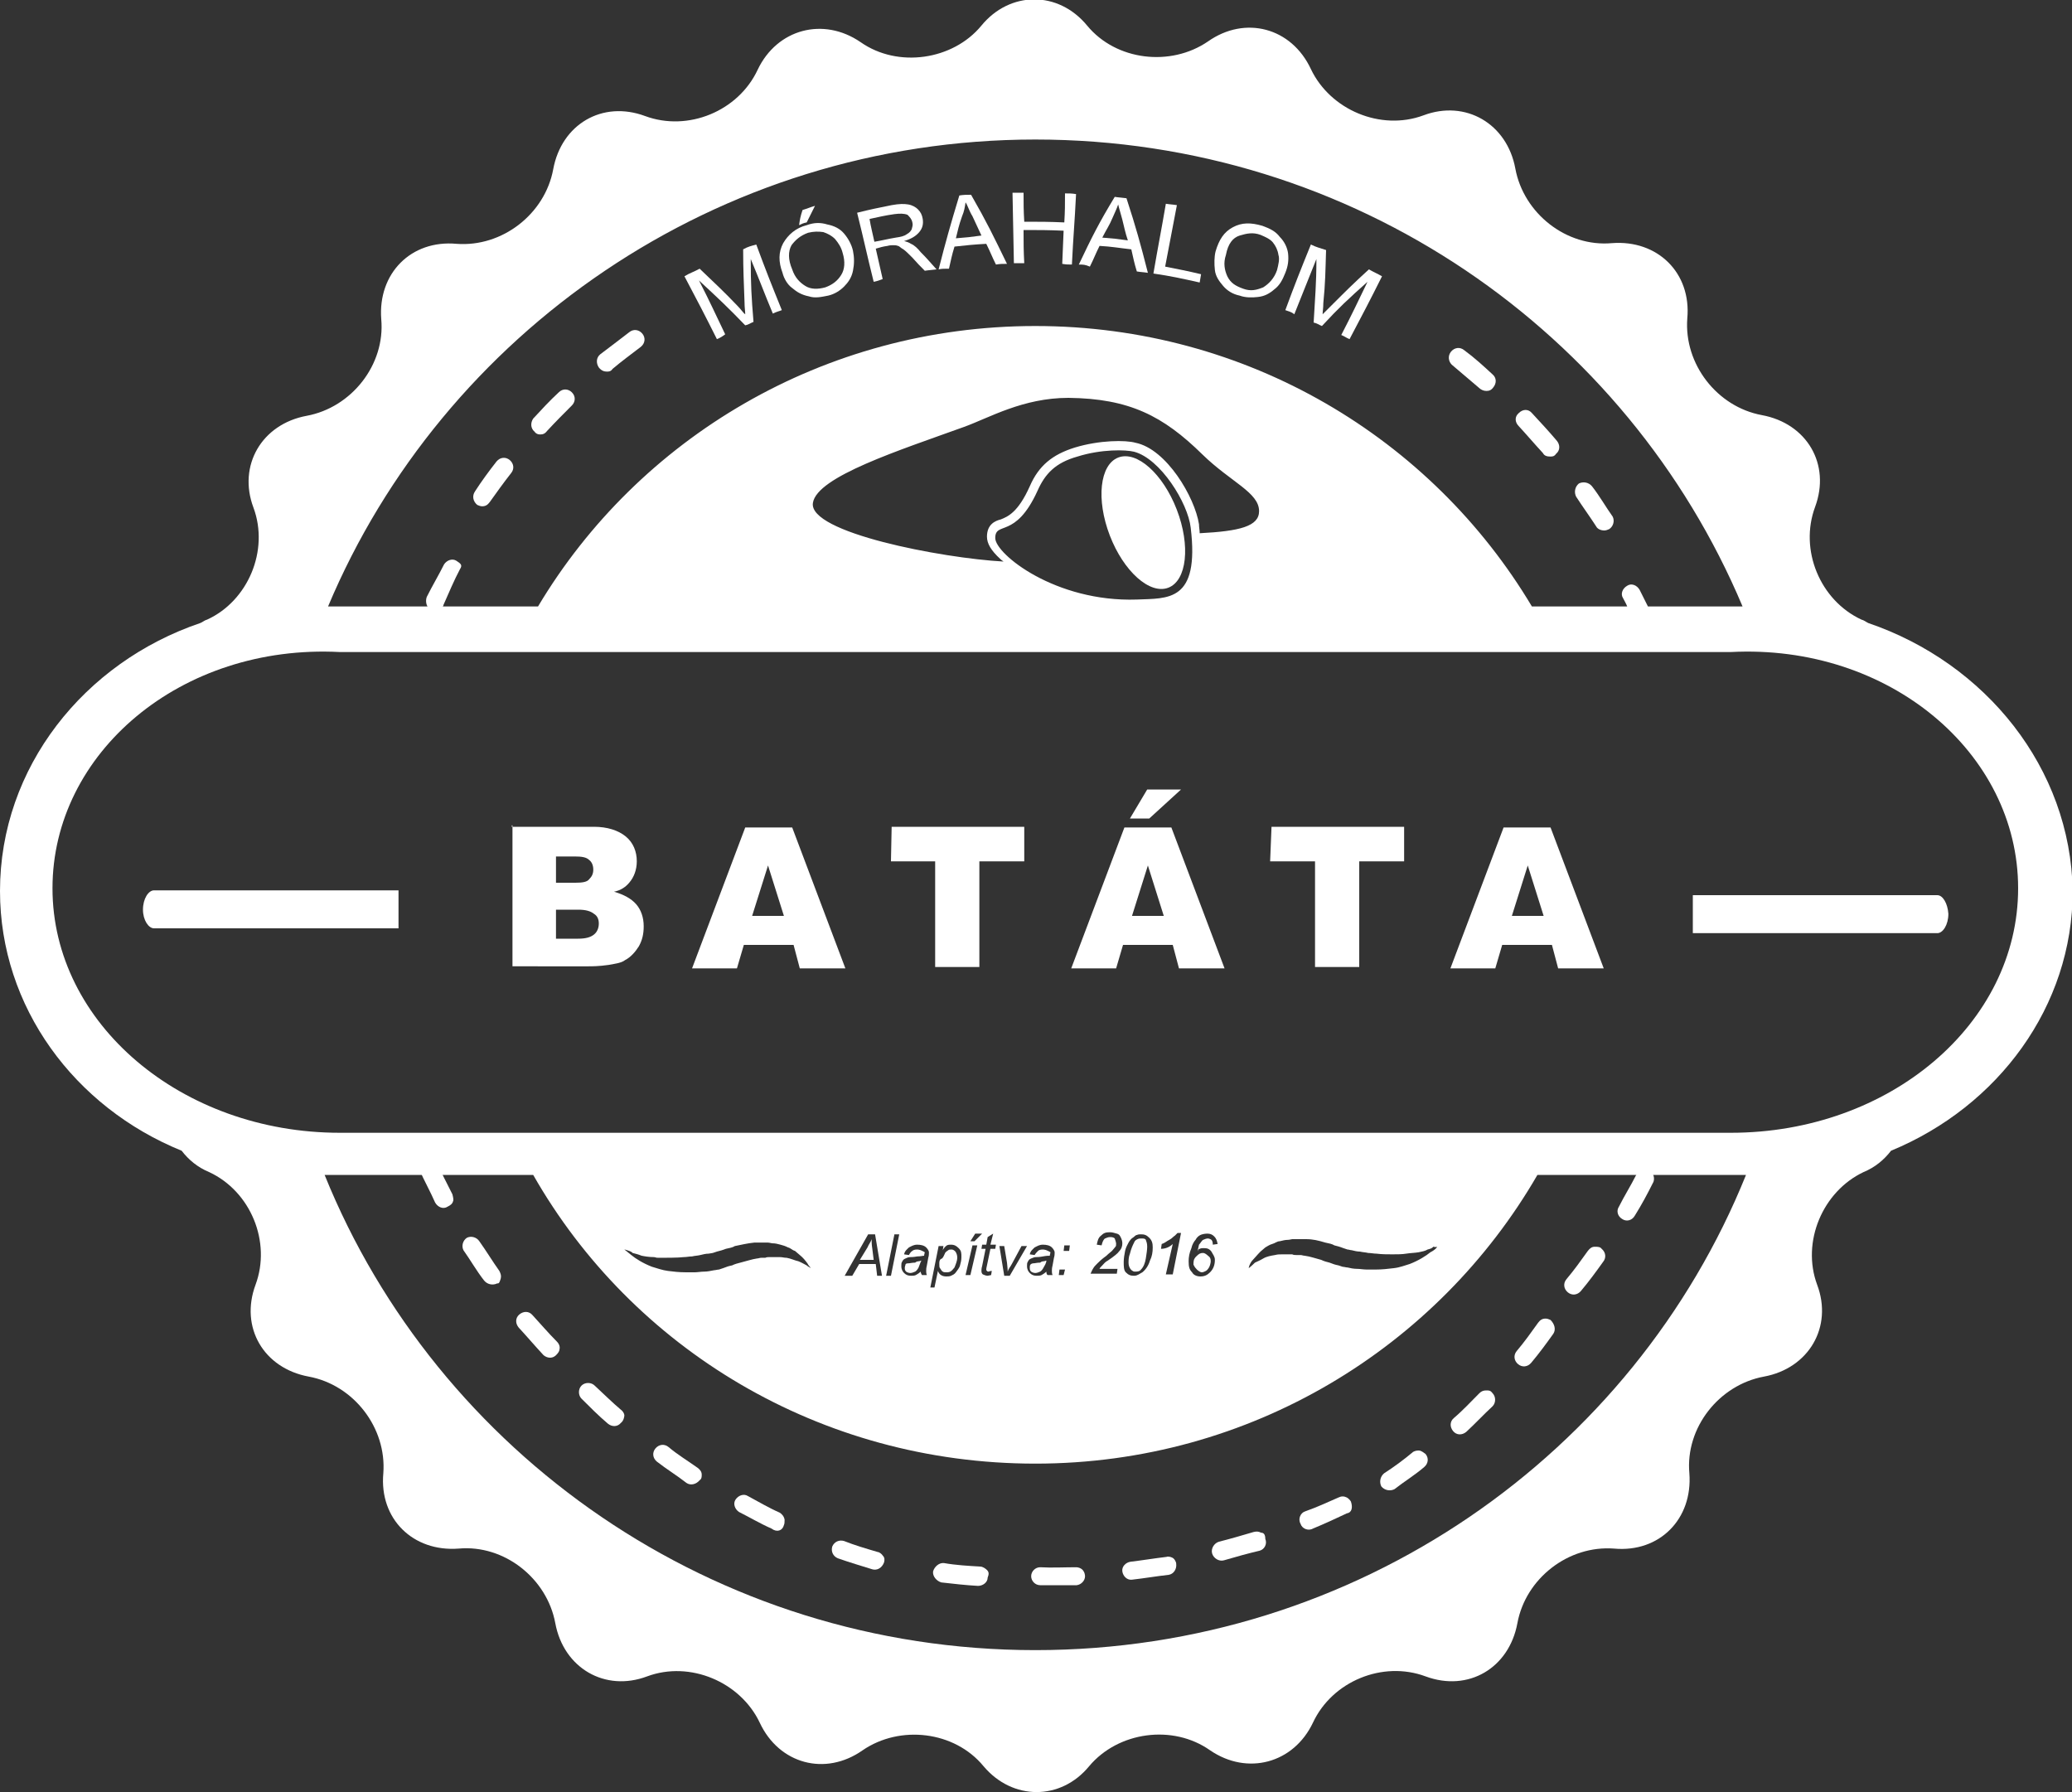 <?xml version="1.0" encoding="utf-8"?>
<!-- Generator: Adobe Illustrator 21.0.0, SVG Export Plug-In . SVG Version: 6.00 Build 0)  -->
<svg version="1.1" id="Réteg_1" xmlns="http://www.w3.org/2000/svg" xmlns:xlink="http://www.w3.org/1999/xlink" x="0px" y="0px"
	 viewBox="0 0 300 259.5" style="enable-background:new 0 0 300 259.5;" xml:space="preserve">
<rect x="0" y="0" width="300" height="259.5" fill="#333333" stroke="none"/>
<style type="text/css">
	.st0{display:none;fill:none;stroke:#010101;stroke-miterlimit:10;}
	.st1{fill:#FFFFFF;}
</style>
<ellipse class="st0" cx="132.3" cy="100.4" rx="1.1" ry="1.1"/>
<g>
	
		<ellipse transform="matrix(0.933 -0.359 0.359 0.933 -16.108 64.577)" class="st1" cx="165.6" cy="75.6" rx="5.2" ry="10.1"/>
	<path class="st1" d="M87.9,53.8c0.4,0,0.6-0.1,0.8-0.4c1.3-1.1,2.8-2.2,4.1-3.2c0.6-0.5,0.7-1.3,0.2-1.9c-0.5-0.6-1.3-0.7-1.9-0.2
		c-1.4,1.1-2.9,2.2-4.2,3.2c-0.6,0.5-0.6,1.3-0.2,1.9C87.1,53.7,87.5,53.8,87.9,53.8z"/>
	<path class="st1" d="M78.2,62.9c0.4,0,0.7-0.1,1-0.5c1.2-1.3,2.4-2.5,3.6-3.7c0.5-0.5,0.6-1.3,0-1.9c-0.5-0.5-1.3-0.6-1.9,0
		c-1.3,1.2-2.5,2.5-3.7,3.8c-0.4,0.6-0.4,1.4,0.2,1.9C77.6,62.8,77.9,62.9,78.2,62.9z"/>
	<path class="st1" d="M210.2,52.8c1.3,1.1,2.6,2.2,4,3.4c0.2,0.2,0.6,0.4,1,0.4c0.4,0,0.7-0.1,1-0.5c0.5-0.6,0.5-1.4-0.1-1.9
		c-1.3-1.2-2.6-2.4-4.1-3.5c-0.6-0.5-1.4-0.4-1.9,0.2C209.6,51.5,209.7,52.3,210.2,52.8z"/>
	<path class="st1" d="M231.1,76.2c0.2,0.4,0.7,0.6,1.2,0.6c0.2,0,0.5-0.1,0.7-0.2c0.6-0.4,0.8-1.2,0.5-1.8c-1-1.4-1.9-3-3-4.4
		c-0.5-0.6-1.3-0.7-1.9-0.4c-0.6,0.5-0.7,1.3-0.4,1.9C229.1,73.3,230.2,74.8,231.1,76.2z"/>
	<path class="st1" d="M223.4,65.6c0.2,0.4,0.6,0.5,1.1,0.5c0.4,0,0.6-0.1,0.8-0.4c0.6-0.5,0.6-1.3,0.1-1.9c-1.1-1.3-2.3-2.6-3.6-4
		c-0.5-0.6-1.3-0.6-1.9,0c-0.6,0.5-0.6,1.3,0,1.9C221.1,63,222.2,64.3,223.4,65.6z"/>
	<path class="st1" d="M69.1,73.1c0.2,0.1,0.5,0.2,0.7,0.2c0.5,0,0.8-0.2,1.1-0.6c1-1.4,2-2.8,3.1-4.2c0.5-0.6,0.4-1.4-0.2-1.9
		c-0.6-0.5-1.4-0.4-1.9,0.2c-1.1,1.4-2.2,2.9-3.1,4.3C68.3,71.8,68.5,72.6,69.1,73.1z"/>
	<path class="st1" d="M280.5,129.6h-35.4v5.5h35.4c0.8,0,1.6-1.2,1.6-2.8C282,130.8,281.3,129.6,280.5,129.6z"/>
	<path class="st1" d="M22.3,134.4h35.4v-5.5H22.3c-0.8,0-1.6,1.2-1.6,2.8C20.7,133.2,21.5,134.4,22.3,134.4z"/>
	<g>
		<path class="st1" d="M74.1,119.7H86c1.9,0,3.5,0.5,4.6,1.4s1.6,2.2,1.6,3.6c0,1.2-0.4,2.3-1.1,3.1c-0.5,0.6-1.2,1.1-2.2,1.3
			c1.4,0.4,2.5,1,3.2,1.8s1.1,1.9,1.1,3.2c0,1.1-0.2,2-0.7,2.9c-0.5,0.8-1.2,1.6-2,2c-0.5,0.4-1.3,0.5-2.4,0.7
			c-1.4,0.2-2.4,0.2-2.9,0.2H74.2v-20.4H74.1z M80.5,127.8h2.8c1,0,1.7-0.1,2-0.5c0.4-0.4,0.6-0.8,0.6-1.4s-0.2-1.1-0.6-1.4
			c-0.4-0.4-1.1-0.5-2-0.5h-2.8V127.8z M80.5,135.9h3.2c1.1,0,1.8-0.2,2.3-0.6c0.5-0.4,0.7-1,0.7-1.6c0-0.6-0.2-1.1-0.7-1.4
			c-0.5-0.4-1.2-0.6-2.3-0.6h-3.2V135.9z"/>
		<path class="st1" d="M114.9,136.8h-7.2l-1,3.4h-6.5l7.7-20.4h6.8l7.7,20.4h-6.6L114.9,136.8z M113.5,132.6l-2.3-7.3l-2.3,7.3
			H113.5z"/>
		<path class="st1" d="M129.1,119.7h19.2v5h-6.5v15.3h-6.4v-15.3H129L129.1,119.7L129.1,119.7z"/>
		<path class="st1" d="M169.8,136.8h-7.2l-1,3.4h-6.5l7.7-20.4h6.8l7.7,20.4h-6.6L169.8,136.8z M166.1,114.3h4.9l-4.6,4.2h-2.8
			L166.1,114.3z M168.5,132.6l-2.3-7.3l-2.3,7.3H168.5z"/>
		<path class="st1" d="M184.1,119.7h19.2v5h-6.5v15.3h-6.4v-15.3h-6.5L184.1,119.7L184.1,119.7z"/>
		<path class="st1" d="M224.7,136.8h-7.2l-1,3.4h-6.5l7.7-20.4h6.8l7.7,20.4h-6.6L224.7,136.8z M223.5,132.6l-2.3-7.3l-2.3,7.3
			H223.5z"/>
	</g>
	<g>
		<path class="st1" d="M136,182.9c0,0.4,0,0.6,0.1,0.7c0.1,0.1,0.2,0.4,0.4,0.5c0.1,0.1,0.4,0.1,0.6,0.1c0.5,0,0.7-0.2,1.1-0.7
			c0.2-0.5,0.4-1,0.4-1.4c0-0.4-0.1-0.6-0.2-0.8s-0.4-0.4-0.6-0.4s-0.4,0-0.5,0.1c-0.1,0.1-0.4,0.2-0.5,0.5
			c-0.1,0.2-0.2,0.5-0.4,0.7C136,182.3,136,182.7,136,182.9z"/>
		<path class="st1" d="M150.6,182.8c-0.5,0-0.7,0.1-1,0.1c-0.1,0-0.4,0.1-0.4,0.2c-0.1,0.1-0.1,0.2-0.1,0.5s0.1,0.4,0.2,0.5
			c0.1,0.1,0.4,0.2,0.6,0.2c0.2,0,0.5-0.1,0.7-0.2c0.2-0.1,0.4-0.4,0.5-0.6s0.4-0.6,0.4-1c-0.1,0-0.2,0.1-0.4,0.1
			C151.1,182.6,150.8,182.6,150.6,182.8z"/>
		<path class="st1" d="M132.5,182.8c-0.5,0-0.7,0.1-1,0.1s-0.4,0.1-0.4,0.2c0,0.1-0.1,0.2-0.1,0.5s0.1,0.4,0.2,0.5
			c0.1,0.1,0.4,0.2,0.6,0.2s0.5-0.1,0.7-0.2s0.4-0.4,0.5-0.6c0.1-0.2,0.2-0.6,0.4-1c-0.1,0-0.2,0.1-0.4,0.1
			C133,182.6,132.7,182.6,132.5,182.8z"/>
		<path class="st1" d="M270.5,90.2c-0.4-0.2-0.6-0.4-1-0.5c-6-2.8-9-10.1-6.7-16.3s-1.2-12.1-7.7-13.3c-6.5-1.2-11.3-7.4-10.8-14
			c0.6-6.6-4.3-11.4-10.9-10.9c-6.6,0.6-12.8-4.3-14-10.8s-7.2-10-13.3-7.7c-6.2,2.3-13.5-0.8-16.3-6.7c-2.8-6-9.5-7.8-14.9-4
			c-5.4,3.7-13.3,2.8-17.5-2.3s-11.2-5-15.3,0S130,9.9,124.6,6.1c-5.4-3.7-12.1-1.9-14.9,4c-2.8,6-10.1,9-16.3,6.7
			s-12.1,1.2-13.3,7.7s-7.4,11.3-14,10.8c-6.6-0.6-11.4,4.3-10.9,10.9c0.6,6.6-4.3,12.8-10.8,14c-6.5,1.2-10,7.2-7.7,13.3
			C39,79.7,35.9,87,30,89.7c-0.4,0.1-0.7,0.4-1,0.5C12.2,95.9,0,111.1,0,129c0,16.8,10.8,31.3,26.3,37.6c1,1.3,2.3,2.4,4,3.1
			c6,2.8,9,10.1,6.7,16.3c-2.3,6.2,1.2,12.1,7.7,13.3c6.5,1.2,11.3,7.4,10.8,14c-0.6,6.6,4.3,11.4,10.9,10.9
			c6.6-0.6,12.8,4.3,14,10.8c1.2,6.5,7.2,10,13.3,7.7c6.2-2.3,13.5,0.8,16.3,6.7c2.8,6,9.5,7.8,14.9,4c5.4-3.7,13.3-2.8,17.5,2.3
			c4.2,5,11.2,5,15.3,0c4.2-5,12.1-6.1,17.5-2.3c5.4,3.7,12.1,1.9,14.9-4c2.8-6,10.1-9,16.3-6.7c6.2,2.3,12.1-1.2,13.3-7.7
			s7.4-11.3,14-10.8c6.6,0.6,11.4-4.3,10.9-10.9c-0.6-6.6,4.3-12.8,10.8-14c6.5-1.2,10-7.2,7.7-13.3c-2.3-6.2,0.8-13.5,6.7-16.3
			c1.7-0.7,3-1.8,4-3.1c15.5-6.4,26.3-20.9,26.3-37.6C299.8,111.2,287.5,96,270.5,90.2z M149.9,20.2c46.2,0,85.7,27.9,102.4,67.6
			h-13.7c-0.4-0.8-0.8-1.6-1.2-2.4c-0.4-0.7-1.2-1-1.8-0.6c-0.7,0.4-1,1.2-0.6,1.8c0.2,0.4,0.4,0.7,0.6,1.2h-13.8
			c-14.5-24.3-41.2-40.6-71.9-40.6S92.4,63.5,77.9,87.8H64.1c0.1-0.1,0.1-0.1,0.1-0.2c0.7-1.6,1.6-3.7,2.4-5.2
			c0.4-0.6,0.1-0.8-0.5-1.2c-0.6-0.4-1.4-0.1-1.8,0.5c-0.8,1.6-1.7,3.1-2.5,4.7c-0.2,0.5-0.1,1.1,0.1,1.4H47.5
			C64.1,48.3,103.7,20.2,149.9,20.2z M164.4,64.1c-1.4-0.4-5.2-0.4-8.8,0.7c-3.2,1-5.2,2.6-6.5,5.6c-1.7,3.8-3.2,4.4-4.2,4.8
			c-0.8,0.2-2,0.7-2,2.5c0,1,0.6,2,1.9,3.2c0.1,0.1,0.2,0.2,0.5,0.4c-9-0.5-28.3-4.2-27.6-8.5c0.6-3.8,12.5-7.6,21.9-11
			c3.6-1.3,8.5-4.2,15.1-4.2c8.8,0.1,13.7,2.6,19.4,8.2c4.1,4,8.2,5.5,8.2,8.2c0,2.2-2.8,2.9-8.6,3.2c0-0.5-0.1-0.8-0.1-1.3
			C173,72,168.9,65,164.4,64.1z M164.6,86.8c-11.8,0.4-20.5-6.6-20.5-8.9c0-2.5,2.9,0.2,6.1-6.8c1.1-2.5,2.6-4.1,5.8-5
			c3.5-1.1,7-1,8.2-0.7c3.8,1,7.8,7.4,8.2,11C173.7,87.2,169.1,86.6,164.6,86.8z M149.9,238.9c-46.6,0-86.6-28.5-102.9-68.8h30.2
			c14.3,25.1,41.5,41.8,72.7,41.8s58.3-16.9,72.7-41.8h30.2C236.5,210.5,196.5,238.9,149.9,238.9z M90.4,180.9c0,0,0.1,0,0.4,0.1
			c0.2,0.1,0.5,0.1,0.8,0.4c0.4,0.1,0.8,0.2,1.3,0.4c0.5,0.1,1.1,0.2,1.8,0.2c0.6,0.1,0.1,0.1,0.8,0.1s2.8,0,3.5-0.1
			c0.4,0,0.8-0.1,1.2-0.1c0.4-0.1,0.8-0.1,1.2-0.2c0.4-0.1,0.8-0.2,1.2-0.2l0.6-0.1l0.6-0.2c0.4-0.1,0.8-0.2,1.3-0.4
			c0.5-0.1,1-0.2,1.3-0.4c1-0.2,1.8-0.4,2.8-0.5c0.5,0,1,0,1.3,0c0.2,0,0.5,0,0.7,0c0.2,0,0.5,0.1,0.6,0.1c0.5,0,0.8,0.1,1.2,0.2
			c0.4,0.1,0.7,0.2,1.1,0.4c0.4,0.1,0.6,0.4,1,0.5c0.2,0.2,0.5,0.4,0.7,0.6c0.5,0.4,0.8,0.8,1.1,1.2c0.2,0.4,0.4,0.5,0.5,0.7
			c-0.1-0.1-0.4-0.2-0.6-0.4c-0.4-0.2-0.7-0.4-1.2-0.6c-0.5-0.1-1.1-0.4-1.7-0.5c-0.4,0-0.6-0.1-1-0.1c-0.1,0-0.4,0-0.5,0
			s-0.4,0-0.5,0s-0.4,0-0.5,0c-0.2,0-0.4,0-0.6,0.1c-0.2,0-0.4,0-0.6,0c-0.2,0-0.4,0.1-0.6,0.1c-0.7,0.1-1.6,0.4-2.4,0.6
			c-0.4,0.1-0.8,0.2-1.2,0.4c-0.5,0.1-0.8,0.2-1.3,0.4l-0.6,0.2c-0.2,0-0.5,0.1-0.7,0.1c-0.5,0.1-1,0.2-1.4,0.2
			c-0.5,0-1,0.1-1.4,0.1c-0.5,0-1,0-1.3,0c-1,0-1.8-0.1-2.6-0.2c-0.8-0.1-1.6-0.4-2.3-0.6c-1.3-0.5-2.4-1.2-3-1.7
			C90.8,181.2,90.4,180.9,90.4,180.9z M122.3,184.7l3.4-6h1l1,6h-0.7l-0.2-1.7h-2.4l-1,1.7H122.3z M128.3,184.7l1.2-6h0.7l-1.2,6
			H128.3z M133.5,181.1c-0.1-0.1-0.5-0.2-0.7-0.2c-0.4,0-0.6,0.1-0.7,0.2c-0.2,0.1-0.4,0.4-0.5,0.6l-0.7-0.1c0.1-0.5,0.4-0.7,0.7-1
			c0.4-0.2,0.7-0.4,1.2-0.4c0.5,0,1,0.1,1.3,0.4c0.2,0.2,0.4,0.5,0.4,0.7s0,0.5-0.1,0.8l-0.2,1.1c-0.1,0.4-0.1,0.6-0.1,0.8
			c0,0.1,0,0.4,0.1,0.6h-0.7c-0.1-0.1-0.2-0.4-0.2-0.5c-0.2,0.2-0.5,0.4-0.7,0.5c-0.2,0.1-0.5,0.1-0.7,0.1c-0.4,0-0.7-0.1-1-0.4
			c-0.2-0.2-0.4-0.5-0.4-1c0-0.2,0-0.5,0.1-0.6c0.1-0.2,0.2-0.4,0.5-0.5c0.2-0.1,0.4-0.2,0.7-0.2c0.1,0,0.5,0,1-0.1
			c0.5,0,0.8-0.1,1-0.1c0-0.2,0.1-0.4,0.1-0.5C133.7,181.2,133.6,181.1,133.5,181.1z M137.1,180.3c0.2-0.1,0.4-0.1,0.6-0.1
			c0.4,0,0.7,0.1,1.1,0.5c0.4,0.4,0.4,0.7,0.4,1.3c0,0.5-0.1,0.8-0.2,1.2c-0.1,0.4-0.4,0.7-0.6,1s-0.5,0.4-0.7,0.5
			c-0.2,0.1-0.5,0.1-0.7,0.1c-0.5,0-1-0.2-1.2-0.8l-0.5,2.4h-0.6l1.2-6h0.7l-0.1,0.6C136.6,180.8,136.8,180.5,137.1,180.3z
			 M144.2,180.2l-0.1,0.6h-0.7l-0.5,2.4c-0.1,0.4-0.1,0.5-0.1,0.6c0,0.1,0,0.1,0.1,0.2c0.1,0.1,0.1,0.1,0.2,0.1s0.2-0.1,0.5-0.1
			l-0.1,0.6c-0.1,0-0.4,0.1-0.5,0.1c-0.2,0-0.5-0.1-0.7-0.2c-0.1-0.1-0.2-0.2-0.2-0.5c0-0.1,0-0.4,0.1-0.7l0.5-2.5h-0.6l0.1-0.6h0.6
			l0.2-1.1l0.8-0.5l-0.4,1.6L144.2,180.2L144.2,180.2z M141.1,179.7h-0.6l0.7-1.1h1L141.1,179.7z M140.8,180.3h0.7l-1,4.3h-0.7
			L140.8,180.3z M151.7,181.1c-0.1-0.1-0.5-0.2-0.7-0.2c-0.4,0-0.6,0.1-0.7,0.2c-0.1,0.1-0.4,0.4-0.5,0.6l-0.7-0.1
			c0.1-0.5,0.4-0.7,0.7-1c0.4-0.2,0.7-0.4,1.2-0.4s1,0.1,1.3,0.4c0.2,0.2,0.4,0.5,0.4,0.7s0,0.5-0.1,0.8l-0.2,1.1
			c-0.1,0.4-0.1,0.6-0.1,0.8c0,0.1,0,0.4,0.1,0.6h-0.7c-0.2-0.1-0.2-0.4-0.2-0.5c-0.2,0.2-0.5,0.4-0.7,0.5c-0.2,0.1-0.5,0.1-0.7,0.1
			c-0.4,0-0.7-0.1-1-0.4c-0.2-0.2-0.4-0.5-0.4-1c0-0.2,0-0.5,0.1-0.6c0.1-0.2,0.2-0.4,0.5-0.5s0.4-0.2,0.7-0.2c0.1,0,0.5,0,1-0.1
			c0.5-0.1,0.8-0.1,1-0.1c0-0.2,0.1-0.4,0.1-0.5C151.9,181.2,151.8,181.1,151.7,181.1z M146.2,184.7h-0.8l-0.7-4.3h0.7l0.4,2.4
			c0,0.2,0.1,0.7,0.1,1.3c0.1-0.4,0.4-0.7,0.6-1.1l1.4-2.6h0.8L146.2,184.7z M154.2,183.8l-0.2,0.8h-0.7l0.1-0.8H154.2z M154,181.1
			l0.1-0.8h0.8l-0.1,0.8H154z M161.4,179.3c-0.2-0.2-0.5-0.2-0.7-0.2s-0.5,0.1-0.7,0.2c-0.2,0.1-0.4,0.5-0.5,1l-0.7-0.1
			c0.1-0.5,0.2-1,0.6-1.3c0.4-0.4,0.7-0.5,1.3-0.5c0.4,0,0.6,0.1,1,0.2c0.4,0.1,0.5,0.4,0.6,0.6c0.1,0.2,0.2,0.5,0.2,0.8
			c0,0.4-0.1,0.8-0.5,1.2c-0.1,0.2-0.7,0.7-1.6,1.3c-0.4,0.2-0.6,0.5-0.8,0.7s-0.4,0.4-0.4,0.5h2.6l-0.1,0.7h-3.8v0.1v-0.1l0,0
			c0.1-0.2,0.2-0.5,0.4-0.8c0.1-0.2,0.4-0.5,0.6-0.7c0.2-0.2,0.6-0.6,1.3-1.1c0.4-0.4,0.6-0.5,0.8-0.7c0.2-0.2,0.4-0.5,0.5-0.6
			c0.1-0.1,0.1-0.2,0.1-0.5C161.6,179.9,161.5,179.6,161.4,179.3z M162.7,182.7c0-0.5,0.1-1.1,0.2-1.6c0.1-0.5,0.4-1,0.5-1.2
			c0.1-0.2,0.4-0.6,0.6-0.7c0.2-0.1,0.4-0.4,0.6-0.4c0.2-0.1,0.4-0.1,0.6-0.1c0.5,0,0.8,0.1,1.2,0.5c0.4,0.4,0.5,0.8,0.5,1.4
			c0,0.7-0.1,1.3-0.4,1.9c-0.2,0.7-0.6,1.3-1.1,1.7c-0.4,0.2-0.7,0.5-1.2,0.5s-0.8-0.1-1.2-0.5C162.7,183.9,162.7,183.3,162.7,182.7
			z M168.1,180.8l0.1-0.7c0.4-0.1,0.7-0.4,1.1-0.6c0.4-0.2,0.6-0.5,0.8-0.6c0.1-0.1,0.2-0.2,0.4-0.4h0.5l-1.2,6h-1v0.1v-0.1l0,0
			l1-4.4C169.4,180.5,168.8,180.8,168.1,180.8z M173.7,180.8c0.2-0.1,0.4-0.1,0.6-0.1c0.5,0,0.8,0.1,1.1,0.5
			c0.2,0.4,0.5,0.7,0.5,1.2c0,0.7-0.2,1.3-0.7,1.8c-0.4,0.4-0.8,0.6-1.4,0.6c-0.5,0-1-0.2-1.2-0.6c-0.4-0.4-0.5-0.8-0.5-1.6
			c0-0.6,0.1-1.2,0.4-1.9c0.1-0.5,0.4-1,0.6-1.2c0.2-0.4,0.5-0.6,0.7-0.7c0.2-0.1,0.6-0.2,1-0.2c0.4,0,0.7,0.1,1,0.4
			s0.4,0.6,0.5,1.1l-0.7,0.1c0-0.4-0.1-0.6-0.2-0.7c-0.1-0.1-0.4-0.2-0.5-0.2c-0.2,0-0.5,0.1-0.7,0.2c-0.2,0.1-0.4,0.5-0.6,0.7
			c-0.1,0.5-0.2,0.8-0.2,1.1C173.4,181.1,173.5,180.8,173.7,180.8z M180.8,183.6c0,0,0-0.1,0.1-0.4c0.1-0.2,0.2-0.5,0.5-0.8
			s0.6-0.7,1.1-1.2c0.2-0.2,0.5-0.4,0.7-0.6c0.2-0.1,0.6-0.4,1-0.5c0.4-0.1,0.7-0.4,1.1-0.4c0.4-0.1,0.8-0.2,1.2-0.2
			c0.2,0,0.5-0.1,0.6-0.1c0.2,0,0.5,0,0.7,0c0.5,0,1,0,1.3,0c1,0,1.8,0.2,2.8,0.5c0.5,0.1,1,0.2,1.3,0.4c0.4,0.1,0.8,0.2,1.3,0.4
			l0.6,0.2c0.2,0,0.4,0.1,0.6,0.1c0.4,0.1,0.8,0.2,1.2,0.2c0.4,0.1,0.8,0.1,1.2,0.2c0.4,0,0.8,0.1,1.2,0.1c0.8,0.1,1.6,0.1,2.3,0.1
			c0.7,0,1.4,0,2-0.1c0.6-0.1,1.2-0.1,1.8-0.2c0.5-0.1,1-0.2,1.3-0.4c0.4-0.1,0.7-0.2,0.8-0.4c0.5,0.1,0.6,0,0.6,0s-0.2,0.4-1,0.8
			c-0.6,0.5-1.7,1.2-3,1.7c-0.7,0.2-1.4,0.5-2.3,0.6c-0.8,0.1-1.7,0.2-2.6,0.2c-0.5,0-1,0-1.3,0c-0.5,0-1-0.1-1.4-0.1
			c-0.5,0-1-0.1-1.4-0.2c-0.2,0-0.5-0.1-0.7-0.1l-0.6-0.2c-0.5-0.1-0.8-0.2-1.3-0.4c-0.4-0.1-0.8-0.2-1.2-0.4
			c-0.8-0.2-1.6-0.5-2.4-0.6c-0.2,0-0.4-0.1-0.6-0.1s-0.4,0-0.6,0c-0.2,0-0.4,0-0.6-0.1c-0.2,0-0.4,0-0.5,0c-0.1,0-0.4,0-0.5,0
			c-0.1,0-0.4,0-0.5,0c-0.4,0-0.6,0-1,0.1c-0.6,0.1-1.2,0.2-1.7,0.5s-0.8,0.4-1.2,0.6C181.2,183.3,180.8,183.6,180.8,183.6z
			 M250.6,164H49.2c-22.9,0-41.6-15.8-41.6-35.4s18.6-35.4,41.6-34.2h201.4c22.9-1.2,41.6,14.6,41.6,34.2S273.6,164,250.6,164z"/>
		<path class="st1" d="M126.3,180.8c-0.1-0.6-0.1-1.1-0.1-1.4c-0.1,0.4-0.4,0.7-0.6,1.2l-1.1,1.8h2L126.3,180.8z"/>
		<path class="st1" d="M173.3,183.8c0.2,0.2,0.5,0.4,0.7,0.4s0.4-0.1,0.6-0.2s0.4-0.4,0.5-0.6c0.1-0.2,0.2-0.6,0.2-0.8
			c0-0.4-0.1-0.6-0.4-0.8c-0.2-0.2-0.5-0.4-0.7-0.4c-0.4,0-0.6,0.1-1,0.5c-0.4,0.4-0.4,0.7-0.4,1.2
			C172.9,183.3,173,183.5,173.3,183.8z"/>
		<path class="st1" d="M165.2,183.8c0.4-0.4,0.6-1,0.7-1.6c0.1-0.6,0.2-1.3,0.2-1.7c0-0.5-0.1-0.7-0.2-1c-0.1-0.2-0.4-0.2-0.6-0.2
			s-0.4,0-0.6,0.1c-0.2,0.1-0.4,0.2-0.5,0.5c-0.2,0.4-0.4,0.8-0.6,1.6c-0.2,0.5-0.2,1-0.2,1.3c0,0.4,0.1,0.6,0.2,0.8
			c0.1,0.2,0.4,0.5,0.7,0.5C164.6,184.1,165,184.1,165.2,183.8z"/>
	</g>
	<g>
		<g>
			<path class="st1" d="M103.8,49.1c-1.8-3.6-2.8-5.5-4.7-9.1c0.8-0.5,1.3-0.6,2.2-1.1c2.3,2.2,3.4,3.2,5.5,5.4
				c0.5,0.5,0.8,1,1.1,1.2c0-0.4-0.1-1-0.1-1.7c-0.1-3-0.2-4.6-0.2-7.7c0.7-0.4,1.2-0.5,1.9-0.7c1.4,3.8,2.2,5.8,3.7,9.5
				c-0.5,0.2-0.7,0.2-1.3,0.5c-1.3-3.1-1.9-4.8-3.2-7.9c0,3.7,0.1,5.5,0.4,9.1c-0.5,0.2-0.7,0.4-1.2,0.5c-2.5-2.6-4-4-6.7-6.5
				c1.6,3.1,2.3,4.7,3.8,7.8C104.6,48.7,104.3,48.9,103.8,49.1z"/>
			<path class="st1" d="M113.3,39.5c-0.6-1.6-0.6-3,0.1-4.3c0.7-1.2,1.8-2.2,3.4-2.6c1.1-0.4,2-0.4,3-0.1c1,0.2,1.8,0.6,2.4,1.3
				c0.6,0.7,1.1,1.6,1.3,2.5c0.2,1,0.2,1.9,0,2.9s-0.7,1.7-1.3,2.3c-0.6,0.6-1.4,1.1-2.3,1.3c-1,0.2-1.9,0.4-2.8,0.1
				c-1-0.2-1.7-0.6-2.4-1.2C114,41.2,113.5,40.3,113.3,39.5z M114.7,39c0.4,1.2,1.1,1.9,1.9,2.4s1.8,0.5,2.9,0.2
				c1.1-0.4,1.8-1,2.3-1.8c0.5-0.8,0.6-1.9,0.2-3.2c-0.2-0.8-0.6-1.4-1.1-2c-0.5-0.5-1.1-0.8-1.7-1c-0.7-0.1-1.4-0.1-2.2,0.1
				c-1.1,0.4-1.8,1-2.4,1.8C114.1,36.4,114.1,37.6,114.7,39z M115.7,32.6c0.1-0.8,0.2-1.3,0.5-2.2c0.7-0.2,1.1-0.4,1.8-0.6
				c-0.5,1-0.7,1.4-1.2,2.4C116.3,32.3,116.1,32.4,115.7,32.6z"/>
			<path class="st1" d="M126.5,40.8c-1-4-1.4-6-2.4-10c2-0.5,3-0.7,5-1.1c1.1-0.2,1.8-0.2,2.4-0.1c0.6,0.1,1.1,0.4,1.4,0.7
				c0.4,0.4,0.6,0.8,0.7,1.4c0.1,0.7,0,1.3-0.5,1.9c-0.5,0.6-1.2,1-2.2,1.3c0.4,0.1,0.7,0.2,1,0.4c0.5,0.2,1,0.7,1.4,1.2
				c1,1,1.3,1.4,2.3,2.5c-0.7,0.1-1.1,0.1-1.7,0.2c-0.7-0.7-1.1-1.1-1.8-1.9c-0.5-0.5-1-1-1.3-1.2c-0.4-0.2-0.6-0.5-0.8-0.5
				c-0.2-0.1-0.5-0.1-0.7-0.1c-0.1,0-0.5,0-0.8,0.1c-0.7,0.1-1,0.2-1.7,0.4c0.4,1.8,0.6,2.6,1,4.4C127.3,40.6,127,40.7,126.5,40.8z
				 M126.6,35c1.2-0.2,1.9-0.4,3.1-0.6c0.7-0.1,1.2-0.2,1.6-0.5c0.4-0.2,0.6-0.5,0.7-0.7c0.1-0.4,0.2-0.6,0.1-1
				c-0.1-0.5-0.4-0.8-0.7-1.1c-0.5-0.2-1.1-0.2-1.9-0.1c-1.4,0.2-2.2,0.4-3.6,0.7C126.1,32.9,126.3,33.6,126.6,35z"/>
			<path class="st1" d="M135.9,39c1.1-4.3,1.7-6.4,3-10.7c0.6-0.1,1-0.1,1.7-0.1c2.3,4,3.2,5.9,5.2,10c-0.6,0-1,0-1.6,0.1
				c-0.6-1.2-0.8-1.8-1.4-3c-1.8,0.1-2.8,0.2-4.6,0.4c-0.4,1.3-0.5,1.9-0.8,3.2C136.7,38.9,136.3,38.9,135.9,39z M138.4,34.5
				c1.4-0.1,2.3-0.2,3.7-0.4c-0.5-1.1-0.8-1.7-1.3-2.8c-0.5-0.8-0.7-1.6-1-2c-0.1,0.7-0.2,1.3-0.5,2
				C138.8,32.7,138.7,33.3,138.4,34.5z"/>
			<path class="st1" d="M146.8,38.1c-0.1-4.1-0.1-6.1-0.2-10.2c0.6,0,1,0,1.6,0c0,1.7,0,2.5,0.1,4.2c2.3,0,3.5,0,5.8,0.1
				c0.1-1.7,0.1-2.5,0.1-4.2c0.6,0,1,0,1.6,0.1c-0.2,4.1-0.4,6.1-0.6,10.2c-0.6,0-0.8,0-1.4-0.1c0.1-1.9,0.1-2.9,0.2-4.8
				c-2.3-0.1-3.5-0.1-5.8-0.1c0,1.9,0,2.9,0.1,4.8C147.6,38.1,147.4,38.1,146.8,38.1z"/>
			<path class="st1" d="M156.2,38.3c1.9-4,2.9-6,5.2-9.8c0.6,0.1,1,0.1,1.7,0.2c1.4,4.3,2,6.5,3.1,10.8c-0.6-0.1-1-0.1-1.6-0.2
				c-0.4-1.3-0.5-1.9-0.8-3.2c-1.8-0.2-2.8-0.4-4.6-0.5c-0.6,1.2-0.8,1.8-1.4,3C157.1,38.3,156.8,38.3,156.2,38.3z M159.6,34.4
				c1.4,0.1,2.3,0.2,3.7,0.4c-0.4-1.2-0.5-1.8-0.8-3c-0.2-0.8-0.5-1.7-0.6-2.2c-0.2,0.6-0.5,1.2-0.8,1.9
				C160.6,32.7,160.2,33.2,159.6,34.4z"/>
			<path class="st1" d="M167,39.6c0.7-4.1,1.1-6,1.8-10.1c0.6,0.1,1,0.1,1.6,0.2c-0.7,3.6-1,5.3-1.7,8.9c2,0.4,3.1,0.6,5.2,1.1
				c-0.1,0.5-0.1,0.7-0.2,1.2C171,40.3,169.7,40,167,39.6z"/>
			<path class="st1" d="M176,36.4c0.5-1.7,1.2-2.8,2.5-3.5c1.3-0.7,2.6-0.7,4.3-0.2c1.1,0.4,1.9,0.8,2.5,1.6
				c0.7,0.7,1.1,1.6,1.2,2.4c0.1,1,0,1.8-0.4,2.8c-0.4,1-0.8,1.8-1.6,2.4c-0.7,0.6-1.4,1-2.4,1.1c-0.8,0.1-1.8,0.1-2.6-0.2
				c-1-0.2-1.8-0.7-2.4-1.4c-0.6-0.7-1.1-1.4-1.2-2.3C175.8,38.2,175.8,37.2,176,36.4z M177.5,36.9c-0.4,1.2-0.2,2.2,0.2,3.1
				c0.5,1,1.2,1.4,2.3,1.8c1.1,0.4,1.9,0.2,2.9-0.2c0.8-0.5,1.6-1.3,2-2.5c0.2-0.8,0.4-1.6,0.2-2.2c-0.1-0.7-0.4-1.3-0.8-1.8
				s-1.1-0.8-1.8-1.1c-1.1-0.4-2-0.2-3,0.1C178.5,34.4,177.8,35.3,177.5,36.9z"/>
			<path class="st1" d="M186.1,44.9c1.4-3.8,2.2-5.8,3.7-9.5c0.8,0.4,1.3,0.5,2.2,0.8c-0.1,3.1-0.1,4.7-0.4,7.7
				c0,0.7-0.1,1.2-0.1,1.6c0.2-0.2,0.7-0.7,1.2-1.2c2.2-2.2,3.2-3.2,5.5-5.3c0.7,0.4,1.2,0.6,1.9,1c-1.8,3.6-2.8,5.5-4.7,9.1
				c-0.5-0.2-0.7-0.4-1.2-0.6c1.6-3.1,2.3-4.6,3.8-7.7c-2.8,2.5-4.1,3.7-6.6,6.4c-0.5-0.2-0.7-0.4-1.2-0.5c0.2-3.7,0.4-5.5,0.4-9.2
				c-1.3,3.2-1.9,4.8-3.2,8C186.9,45.1,186.6,45.1,186.1,44.9z"/>
		</g>
	</g>
	<path class="st1" d="M65.6,173.9c0.1-0.2,0-0.6-0.1-1c-0.8-1.6-1.6-3.1-2.3-4.7c-0.4-0.7-1.1-1-1.8-0.7c-0.7,0.4-1,1.1-0.7,1.8
		c0.7,1.6,1.6,3.2,2.3,4.8c0.4,0.7,1.2,1,1.8,0.6C65.2,174.5,65.5,174.3,65.6,173.9z"/>
	<path class="st1" d="M72.5,185.1c0.1-0.4,0-0.7-0.2-1.1c-1-1.4-1.9-2.9-2.9-4.3c-0.4-0.6-1.2-0.8-1.8-0.5c-0.6,0.4-0.8,1.2-0.5,1.8
		c1,1.4,1.9,3,3,4.4c0.5,0.6,1.3,0.7,1.9,0.4C72.3,185.9,72.4,185.4,72.5,185.1z"/>
	<path class="st1" d="M80.6,196.1c0.2-0.2,0.4-0.5,0.4-0.7c0.1-0.4,0-0.8-0.4-1.2c-1.2-1.2-2.3-2.5-3.5-3.8
		c-0.5-0.6-1.3-0.6-1.9-0.1s-0.6,1.3-0.1,1.9c1.2,1.3,2.3,2.6,3.6,4C79.3,196.7,80.1,196.7,80.6,196.1z"/>
	<path class="st1" d="M90.4,204.9c0-0.2-0.2-0.6-0.5-0.8c-1.3-1.1-2.5-2.3-3.8-3.5c-0.5-0.5-1.4-0.5-1.9,0c-0.5,0.5-0.5,1.4,0,1.9
		c1.2,1.2,2.5,2.5,3.8,3.6c0.6,0.5,1.4,0.5,1.9-0.1C90.3,205.7,90.4,205.1,90.4,204.9z"/>
	<path class="st1" d="M101.6,213.5c0-0.4-0.2-0.7-0.6-1c-1.4-1-2.9-1.9-4.2-3c-0.6-0.5-1.4-0.4-1.9,0.2c-0.5,0.6-0.4,1.4,0.2,1.9
		c1.4,1.1,2.9,2,4.3,3.1c0.6,0.4,1.4,0.2,1.9-0.4C101.6,214.1,101.6,213.8,101.6,213.5z"/>
	<path class="st1" d="M113.5,220.8c0.1-0.2,0.1-0.5,0.1-0.8c-0.1-0.5-0.4-0.8-0.7-1c-1.6-0.7-3.1-1.6-4.6-2.4
		c-0.6-0.4-1.4-0.1-1.8,0.5c-0.4,0.6-0.1,1.4,0.5,1.8c1.6,0.8,3.1,1.7,4.7,2.4C112.5,221.9,113.3,221.6,113.5,220.8z"/>
	<path class="st1" d="M127.8,225.2c-0.1-0.2-0.5-0.5-0.7-0.5c-1.7-0.5-3.4-1-4.9-1.6c-0.7-0.2-1.4,0.1-1.7,0.8
		c-0.2,0.7,0.1,1.4,0.8,1.7c1.7,0.6,3.4,1.1,5,1.6c0.7,0.2,1.4-0.2,1.7-1C128.1,225.8,128.1,225.5,127.8,225.2z"/>
	<path class="st1" d="M142.9,227.3c-0.2-0.2-0.6-0.5-1-0.5c-1.7-0.1-3.5-0.2-5.2-0.5c-0.7-0.1-1.4,0.5-1.6,1.2
		c-0.1,0.7,0.5,1.4,1.2,1.6c1.8,0.2,3.5,0.4,5.3,0.5c0.7,0,1.4-0.5,1.4-1.2C143.2,227.9,143.2,227.6,142.9,227.3z"/>
	<path class="st1" d="M157.1,228.2c0-0.2-0.1-0.6-0.2-0.7c-0.2-0.4-0.7-0.6-1.1-0.6c-1.7,0-3.5,0.1-5.2,0c-0.7,0-1.3,0.6-1.3,1.3
		c0,0.7,0.6,1.3,1.3,1.3c1.8,0,3.6,0,5.3,0C156.6,229.4,157.1,228.8,157.1,228.2z"/>
	<path class="st1" d="M169.7,225.5c-0.2-0.1-0.6-0.2-0.8-0.1c-1.7,0.2-3.5,0.5-5.2,0.7c-0.7,0.1-1.3,0.7-1.2,1.4
		c0.1,0.7,0.7,1.3,1.4,1.2c1.8-0.2,3.5-0.5,5.3-0.7c0.7-0.1,1.2-0.8,1.1-1.6C170.3,226.1,170,225.6,169.7,225.5z"/>
	<path class="st1" d="M182.6,221.9c-0.4-0.2-0.7-0.2-1.1-0.1c-1.7,0.5-3.4,1-5,1.4c-0.7,0.2-1.2,1-1,1.7c0.2,0.7,1,1.2,1.7,1
		c1.7-0.5,3.5-1,5.2-1.4c0.7-0.2,1.1-1,0.8-1.7C183.2,222.2,183,221.9,182.6,221.9z"/>
	<path class="st1" d="M195.6,217.4c-0.1-0.2-0.4-0.5-0.6-0.6c-0.4-0.2-0.8-0.2-1.2,0c-1.6,0.7-3.1,1.4-4.8,2
		c-0.7,0.2-1.1,1.1-0.7,1.8c0.2,0.7,1.1,1.1,1.8,0.7c1.7-0.7,3.2-1.4,4.9-2.2C195.7,219,195.9,218.3,195.6,217.4z"/>
	<path class="st1" d="M205.4,210c-0.4,0-0.6,0.1-0.8,0.2c-1.3,1.1-2.8,2.2-4.2,3.1c-0.6,0.5-0.7,1.3-0.4,1.9
		c0.5,0.6,1.3,0.7,1.9,0.4c1.4-1.1,2.9-2,4.3-3.2c0.6-0.5,0.7-1.3,0.2-1.9C206.1,210.3,205.8,210,205.4,210z"/>
	<path class="st1" d="M215.2,201.3c-0.4,0-0.7,0.1-1,0.4c-1.2,1.2-2.4,2.5-3.7,3.6c-0.6,0.5-0.6,1.3-0.1,1.9
		c0.5,0.6,1.3,0.6,1.9,0.1c1.3-1.2,2.5-2.5,3.8-3.7c0.5-0.5,0.5-1.4,0-1.9C215.8,201.3,215.6,201.3,215.2,201.3z"/>
	<path class="st1" d="M224.5,191.1c-0.2-0.1-0.5-0.2-0.7-0.2c-0.5,0-0.8,0.2-1.1,0.6c-1,1.4-2,2.8-3.1,4.1c-0.5,0.6-0.4,1.4,0.2,1.9
		c0.6,0.5,1.4,0.4,1.9-0.2c1.1-1.3,2.2-2.8,3.2-4.2C225.3,192.5,225.1,191.7,224.5,191.1z"/>
	<path class="st1" d="M230.9,180.5c-0.4,0-0.7,0.2-1,0.6c-1,1.4-2,2.8-3.1,4.1c-0.5,0.6-0.4,1.4,0.2,1.9c0.6,0.5,1.4,0.4,1.9-0.2
		c1.1-1.3,2.2-2.8,3.2-4.2c0.5-0.6,0.4-1.4-0.2-1.9C231.7,180.5,231.3,180.5,230.9,180.5z"/>
	<path class="st1" d="M238.8,169.5c-0.2-0.1-0.5-0.1-0.8-0.1c-0.5,0-0.8,0.2-1.1,0.7c-0.8,1.6-1.7,3-2.5,4.6
		c-0.4,0.6-0.2,1.4,0.5,1.8c0.6,0.4,1.4,0.2,1.8-0.5c1-1.6,1.8-3.1,2.6-4.7C239.7,170.7,239.4,169.7,238.8,169.5z"/>
</g>
</svg>
